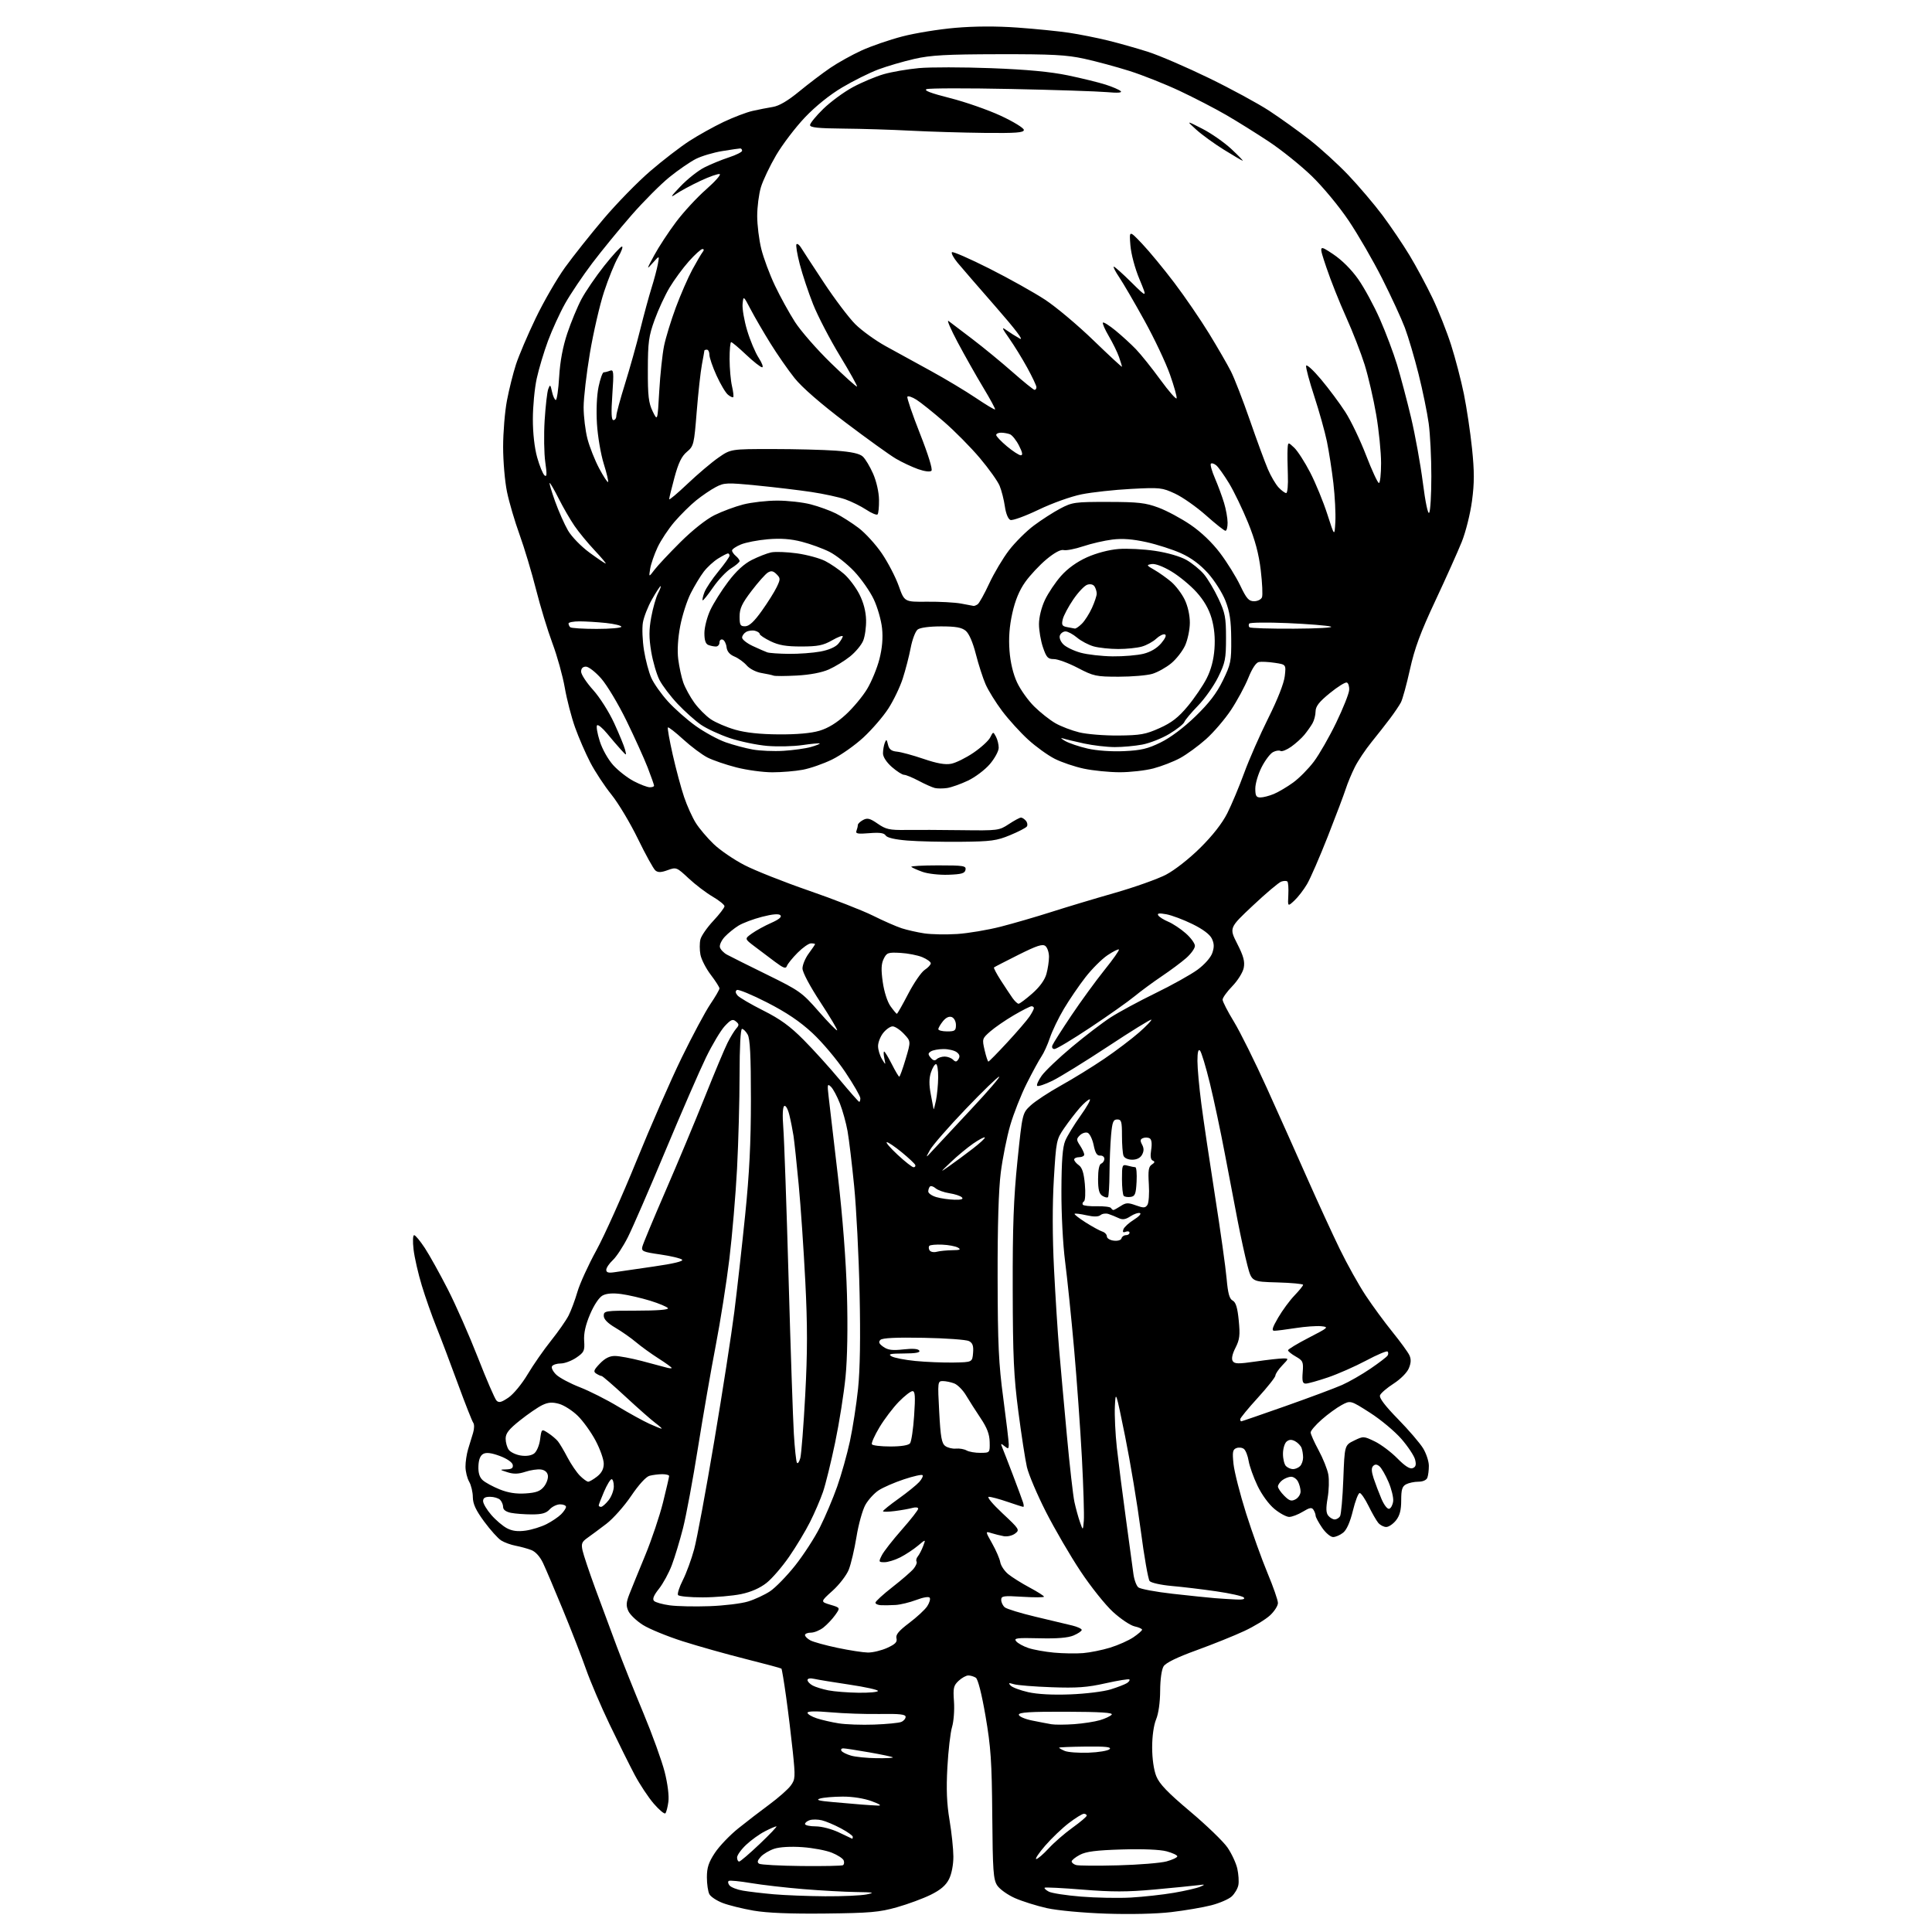 <?xml version="1.0" encoding="UTF-8" standalone="no"?>
<svg 
  version="1.1" 
  xmlns="http://www.w3.org/2000/svg" 
  xmlns:xlink="http://www.w3.org/1999/xlink" 
  xmlns:svg="http://www.w3.org/2000/svg"
  xmlns:rdf="http://www.w3.org/1999/02/22-rdf-syntax-ns#"
  xmlns:cc="http://creativecommons.org/ns#"
  xmlns:dc="http://purl.org/dc/elements/1.1/"
  viewBox="0 0 768 768"
  width="768"
  height="768"
>
<style>svg {background-color: white; }</style>"
<path stroke="none" fill="black" fill-rule="evenodd" d="M328.00,760.66C314.17,760.81 304.92,760.43 299.57,759.51C295.20,758.75 289.69,757.39 287.31,756.48C284.92,755.57 282.53,753.99 281.99,752.98C281.44,751.96 281.00,748.93 281.00,746.24C281.00,742.41 281.69,740.30 284.19,736.52C285.95,733.87 290.11,729.51 293.44,726.84C296.77,724.16 302.39,719.84 305.92,717.24C309.45,714.63 313.22,711.30 314.31,709.83C316.15,707.32 316.20,706.51 315.15,696.33C314.53,690.37 313.34,680.58 312.50,674.57C311.66,668.56 310.82,663.48 310.63,663.30C310.44,663.11 304.04,661.39 296.39,659.47C288.75,657.55 277.47,654.37 271.32,652.41C265.17,650.44 258.07,647.53 255.55,645.93C253.03,644.33 250.43,641.85 249.78,640.41C248.81,638.29 248.90,637.01 250.21,633.65C251.11,631.37 253.92,624.44 256.48,618.27C259.03,612.09 262.21,602.64 263.55,597.27C264.88,591.89 265.98,587.16 265.99,586.75C265.99,586.34 264.76,586.01 263.25,586.01C261.74,586.02 259.46,586.31 258.19,586.65C256.80,587.02 253.91,590.19 250.91,594.63C248.17,598.69 243.73,603.69 241.03,605.75C238.33,607.81 234.94,610.33 233.50,611.34C231.28,612.90 230.99,613.66 231.57,616.34C231.95,618.08 234.23,624.90 236.65,631.50C239.07,638.10 242.91,648.45 245.18,654.50C247.45,660.55 252.21,672.47 255.76,680.98C259.31,689.49 263.11,700.02 264.22,704.38C265.41,709.11 266.01,713.90 265.69,716.24C265.41,718.40 264.86,720.47 264.48,720.83C264.11,721.20 262.04,719.48 259.90,717.00C257.75,714.52 254.33,709.35 252.28,705.50C250.24,701.65 245.77,692.65 242.34,685.50C238.91,678.35 234.68,668.45 232.94,663.50C231.20,658.55 227.09,647.98 223.80,640.00C220.52,632.02 216.95,623.63 215.88,621.36C214.67,618.79 212.89,616.81 211.21,616.17C209.72,615.59 206.93,614.83 205.00,614.46C203.07,614.10 200.47,613.15 199.21,612.35C197.96,611.56 194.92,608.18 192.46,604.84C189.15,600.34 187.99,597.84 187.96,595.14C187.95,593.14 187.29,590.38 186.50,589.00C185.71,587.62 185.05,584.96 185.04,583.07C185.02,581.19 185.49,578.04 186.08,576.07C186.68,574.11 187.57,571.18 188.06,569.58C188.55,567.97 188.59,566.17 188.13,565.58C187.68,564.98 184.91,557.98 181.99,550.00C179.07,542.02 175.24,531.90 173.47,527.50C171.70,523.10 169.08,515.66 167.66,510.97C166.23,506.28 164.77,499.86 164.40,496.72C164.02,493.48 164.12,491.00 164.63,491.00C165.13,491.00 167.04,493.31 168.89,496.13C170.74,498.95 174.84,506.33 178.01,512.53C181.18,518.72 186.56,530.93 189.97,539.65C193.37,548.37 196.70,556.06 197.36,556.74C198.31,557.73 199.29,557.48 202.12,555.56C204.11,554.21 207.48,550.12 209.74,546.32C211.97,542.57 216.14,536.58 219.00,533.00C221.86,529.42 225.02,524.91 226.01,522.97C227.00,521.03 228.59,516.79 229.53,513.54C230.47,510.30 233.85,502.89 237.04,497.07C240.23,491.26 247.41,475.25 253.00,461.50C258.59,447.75 266.67,429.30 270.96,420.50C275.25,411.70 280.39,402.09 282.38,399.15C284.37,396.21 286.00,393.40 286.00,392.91C286.00,392.42 284.44,389.98 282.54,387.49C280.64,384.99 278.79,381.39 278.43,379.48C278.07,377.57 278.07,374.85 278.43,373.42C278.79,371.99 281.09,368.68 283.54,366.06C285.99,363.44 288.00,360.82 288.00,360.24C288.00,359.66 285.87,357.94 283.26,356.41C280.66,354.89 276.36,351.61 273.72,349.14C268.99,344.72 268.83,344.66 265.40,345.90C262.76,346.86 261.57,346.88 260.52,346.02C259.76,345.38 256.64,339.74 253.59,333.47C250.54,327.20 245.81,319.29 243.08,315.90C240.34,312.51 236.56,306.76 234.66,303.12C232.77,299.48 230.04,293.20 228.60,289.16C227.16,285.13 225.31,278.00 224.50,273.32C223.68,268.64 221.47,260.69 219.58,255.66C217.70,250.62 214.77,241.00 213.07,234.28C211.37,227.56 208.43,217.76 206.53,212.51C204.63,207.26 202.38,199.62 201.54,195.52C200.69,191.43 200.00,183.39 200.00,177.65C200.00,171.92 200.68,163.62 201.52,159.22C202.35,154.83 203.97,148.36 205.11,144.86C206.25,141.36 209.77,133.10 212.94,126.50C216.11,119.90 221.36,110.82 224.60,106.32C227.85,101.82 234.78,93.10 240.00,86.94C245.22,80.78 253.55,72.26 258.50,68.01C263.45,63.75 270.43,58.38 274.00,56.07C277.57,53.76 283.71,50.34 287.62,48.48C291.54,46.62 296.72,44.64 299.12,44.10C301.53,43.55 305.17,42.84 307.21,42.51C309.70,42.12 313.18,40.07 317.71,36.34C321.45,33.28 326.99,29.06 330.04,26.99C333.09,24.91 338.71,21.79 342.54,20.04C346.37,18.30 353.63,15.80 358.68,14.49C363.72,13.17 373.18,11.63 379.70,11.07C387.41,10.40 396.06,10.36 404.52,10.97C411.66,11.48 420.88,12.41 425.00,13.03C429.12,13.65 436.10,15.04 440.50,16.12C444.90,17.20 452.10,19.24 456.50,20.65C460.90,22.07 471.70,26.72 480.50,31.00C489.30,35.28 500.10,41.14 504.50,44.02C508.90,46.90 516.10,52.06 520.50,55.50C524.90,58.93 531.88,65.28 536.00,69.62C540.12,73.96 546.20,81.10 549.50,85.50C552.79,89.90 557.66,97.10 560.32,101.50C562.98,105.90 567.08,113.55 569.45,118.50C571.82,123.45 575.14,131.83 576.83,137.12C578.52,142.41 580.81,151.19 581.92,156.62C583.02,162.05 584.48,171.78 585.15,178.23C586.10,187.46 586.10,191.92 585.14,199.13C584.46,204.24 582.66,211.43 581.07,215.40C579.50,219.30 574.77,229.85 570.56,238.83C564.66,251.42 562.34,257.68 560.48,266.09C559.15,272.10 557.53,278.01 556.87,279.24C556.21,280.47 554.29,283.32 552.59,285.58C550.89,287.84 547.55,292.10 545.17,295.04C542.79,297.98 539.81,302.43 538.56,304.94C537.30,307.45 535.70,311.30 534.99,313.50C534.29,315.70 531.07,324.23 527.84,332.45C524.60,340.67 520.89,349.22 519.57,351.45C518.26,353.68 516.00,356.62 514.54,357.98C511.88,360.46 511.88,360.46 512.13,355.75C512.26,353.16 512.10,350.76 511.76,350.43C511.43,350.09 510.33,350.10 509.33,350.45C508.32,350.80 503.25,355.08 498.06,359.96C488.61,368.83 488.61,368.83 491.83,375.17C494.34,380.10 494.90,382.23 494.40,384.76C494.04,386.56 492.00,389.82 489.87,392.01C487.74,394.21 486.00,396.62 486.00,397.38C486.00,398.14 488.02,402.08 490.50,406.13C492.97,410.18 498.86,422.05 503.59,432.50C508.32,442.95 515.57,459.15 519.70,468.50C523.84,477.85 529.63,490.45 532.57,496.50C535.52,502.55 540.16,510.88 542.90,515.00C545.63,519.12 550.42,525.65 553.54,529.50C556.65,533.35 559.67,537.49 560.24,538.70C560.99,540.29 560.93,541.76 560.03,543.92C559.32,545.64 556.72,548.25 553.98,550.01C551.34,551.71 548.91,553.79 548.58,554.64C548.18,555.68 550.54,558.80 555.72,564.10C559.97,568.44 564.47,573.69 565.72,575.75C566.97,577.81 567.99,580.93 567.99,582.67C568.00,584.41 567.73,586.55 567.39,587.42C567.03,588.37 565.60,589.00 563.83,589.00C562.20,589.00 560.00,589.47 558.93,590.04C557.39,590.86 557.00,592.15 557.00,596.40C557.00,600.28 556.44,602.45 554.93,604.37C553.79,605.81 552.04,607.00 551.05,607.00C550.06,607.00 548.63,606.26 547.87,605.35C547.12,604.45 545.38,601.41 544.00,598.60C542.62,595.80 541.05,593.50 540.50,593.50C539.95,593.50 538.74,596.65 537.80,600.50C536.71,605.00 535.34,608.12 533.94,609.25C532.75,610.21 530.94,611.00 529.93,611.00C528.91,611.00 526.93,609.32 525.54,607.27C524.14,605.22 522.99,603.08 522.98,602.52C522.98,601.96 522.59,600.90 522.13,600.18C521.46,599.12 520.61,599.27 517.90,600.92C516.03,602.06 513.59,602.99 512.48,603.00C511.37,603.00 508.72,601.57 506.60,599.82C504.35,597.97 501.55,594.12 499.86,590.57C498.27,587.23 496.70,582.82 496.36,580.77C496.03,578.72 495.19,576.57 494.50,576.00C493.82,575.43 492.46,575.27 491.50,575.64C490.01,576.21 489.84,577.16 490.34,581.97C490.67,585.09 492.92,593.91 495.34,601.57C497.77,609.23 501.61,619.94 503.88,625.37C506.15,630.79 508.00,636.12 508.00,637.22C508.00,638.31 506.60,640.51 504.88,642.11C503.17,643.71 498.56,646.52 494.63,648.35C490.71,650.19 482.18,653.62 475.69,655.98C467.90,658.80 463.42,660.99 462.55,662.38C461.76,663.64 461.20,667.58 461.18,672.11C461.16,676.68 460.52,681.21 459.57,683.48C458.63,685.75 458.00,690.17 458.00,694.60C458.00,699.07 458.64,703.56 459.63,706.04C460.87,709.14 464.10,712.51 473.10,720.09C479.61,725.57 486.29,732.02 487.94,734.41C489.59,736.81 491.35,740.59 491.85,742.81C492.34,745.03 492.54,747.97 492.27,749.34C492.01,750.72 490.83,752.74 489.65,753.84C488.47,754.94 484.80,756.53 481.50,757.38C478.20,758.23 471.05,759.45 465.62,760.09C459.68,760.79 449.31,761.03 439.62,760.70C430.46,760.39 420.32,759.44 416.13,758.51C412.07,757.60 406.37,755.81 403.46,754.53C400.55,753.24 397.38,750.98 396.41,749.50C394.86,747.14 394.62,743.75 394.44,721.66C394.26,700.08 393.87,694.46 391.76,682.15C390.23,673.27 388.75,667.46 387.89,666.91C387.13,666.43 385.80,666.02 384.94,666.02C384.08,666.01 382.34,666.96 381.08,668.14C379.05,670.03 378.83,670.99 379.22,676.38C379.46,679.73 379.12,684.28 378.46,686.49C377.80,688.69 376.96,695.90 376.60,702.50C376.12,711.23 376.35,716.95 377.45,723.50C378.28,728.45 378.97,734.98 378.98,738.00C378.99,741.27 378.29,744.91 377.25,746.98C376.01,749.45 373.90,751.26 370.02,753.18C367.00,754.68 360.93,756.92 356.52,758.17C349.54,760.14 345.83,760.46 328.00,760.66zM449.50,754.31C454.45,754.03 462.15,753.18 466.61,752.42C471.07,751.66 475.80,750.57 477.11,750.00C479.23,749.08 479.11,749.02 476.00,749.42C474.07,749.67 466.35,750.43 458.83,751.12C448.08,752.10 442.01,752.10 430.43,751.16C422.33,750.50 415.50,750.16 415.26,750.40C415.02,750.64 415.76,751.34 416.91,751.95C418.05,752.56 423.83,753.46 429.74,753.93C435.66,754.41 444.55,754.58 449.50,754.31zM328.00,753.80C334.88,753.85 342.30,753.51 344.50,753.06C347.94,752.35 347.35,752.21 340.30,752.11C335.80,752.05 326.35,751.53 319.30,750.95C312.26,750.37 302.90,749.29 298.50,748.55C294.10,747.81 290.14,747.42 289.70,747.69C289.26,747.96 289.40,748.78 290.01,749.51C290.62,750.24 293.00,751.17 295.31,751.56C297.61,751.96 303.10,752.61 307.50,753.00C311.90,753.39 321.12,753.75 328.00,753.80zM318.63,741.77C327.24,741.86 334.66,741.71 335.10,741.44C335.55,741.16 335.67,740.31 335.38,739.55C335.09,738.78 332.97,737.40 330.67,736.48C328.38,735.55 323.09,734.56 318.91,734.27C314.34,733.95 309.92,734.20 307.78,734.91C305.84,735.55 303.42,736.99 302.41,738.10C301.07,739.58 300.90,740.32 301.77,740.86C302.43,741.27 310.02,741.68 318.63,741.77zM444.50,741.50C452.75,741.28 461.41,740.57 463.75,739.93C466.09,739.28 468.00,738.38 468.00,737.92C468.00,737.46 466.09,736.56 463.75,735.93C461.13,735.23 454.31,734.94 446.00,735.19C435.73,735.50 431.72,736.01 429.25,737.33C427.46,738.27 426.00,739.46 426.00,739.95C426.00,740.45 426.79,741.09 427.75,741.38C428.71,741.67 436.25,741.72 444.50,741.50zM293.82,740.00C294.27,740.00 297.95,736.85 302.00,733.00C306.05,729.15 309.03,726.00 308.64,726.00C308.24,726.00 306.19,726.88 304.07,727.97C301.95,729.05 298.59,731.46 296.61,733.33C294.62,735.20 293.00,737.47 293.00,738.37C293.00,739.27 293.37,740.00 293.82,740.00zM411.92,739.00C412.49,739.00 414.72,737.09 416.88,734.75C419.03,732.41 423.31,728.70 426.38,726.50C429.45,724.30 431.97,722.16 431.98,721.75C431.99,721.34 431.49,721.00 430.86,721.00C430.23,721.00 427.55,722.65 424.90,724.68C422.25,726.70 418.01,730.75 415.48,733.68C412.95,736.60 411.35,739.00 411.92,739.00zM338.75,730.92C338.89,730.96 339.00,730.62 339.00,730.16C339.00,729.70 336.86,728.18 334.25,726.79C331.64,725.39 328.22,723.95 326.66,723.59C325.11,723.22 322.97,723.19 321.91,723.53C320.86,723.86 320.00,724.55 320.00,725.07C320.00,725.58 321.91,726.01 324.25,726.01C326.67,726.02 330.66,727.07 333.50,728.43C336.25,729.76 338.61,730.88 338.75,730.92zM349.00,717.75C350.63,717.81 349.76,717.20 346.50,716.00C343.50,714.89 338.90,714.16 335.00,714.18C331.43,714.19 327.38,714.53 326.00,714.94C324.14,715.50 325.42,715.86 331.00,716.35C335.12,716.72 340.30,717.16 342.50,717.34C344.70,717.52 347.62,717.70 349.00,717.75zM348.42,698.91C352.22,698.96 355.14,698.81 354.91,698.58C354.68,698.34 350.44,697.44 345.49,696.58C340.55,695.71 335.91,695.00 335.19,695.00C334.47,695.00 334.16,695.44 334.49,695.98C334.82,696.53 336.54,697.38 338.30,697.89C340.06,698.40 344.61,698.86 348.42,698.91zM432.72,696.72C436.69,696.58 440.45,695.95 441.08,695.32C441.94,694.46 439.58,694.20 431.61,694.29C425.78,694.35 421.00,694.55 421.00,694.73C421.00,694.92 422.01,695.49 423.25,696.02C424.49,696.55 428.75,696.86 432.72,696.72zM347.50,685.55C352.45,685.37 357.29,684.90 358.25,684.50C359.21,684.11 360.00,683.20 360.00,682.48C360.00,681.48 357.61,681.21 349.75,681.34C344.11,681.43 335.34,681.13 330.25,680.67C324.21,680.14 321.00,680.20 321.00,680.85C321.00,681.40 322.64,682.39 324.65,683.05C326.66,683.71 330.60,684.62 333.40,685.06C336.21,685.51 342.55,685.73 347.50,685.55zM427.00,685.38C430.57,685.12 435.19,684.41 437.26,683.79C439.33,683.18 441.43,682.19 441.92,681.59C442.56,680.81 437.41,680.48 423.91,680.44C409.51,680.39 405.00,680.67 405.00,681.62C405.00,682.31 407.32,683.33 410.25,683.93C413.14,684.52 416.62,685.19 418.00,685.42C419.38,685.65 423.43,685.63 427.00,685.38zM425.50,673.54C431.55,673.31 438.75,672.42 441.50,671.56C444.25,670.71 447.16,669.58 447.97,669.06C448.78,668.54 449.22,667.89 448.95,667.61C448.67,667.34 444.41,668.03 439.48,669.13C432.22,670.77 428.10,671.07 418.00,670.70C411.12,670.46 404.38,669.91 403.00,669.49C400.96,668.87 400.73,668.97 401.73,670.04C402.40,670.76 405.55,671.94 408.73,672.66C412.39,673.49 418.51,673.82 425.50,673.54zM341.25,672.89C345.51,672.95 349.00,672.63 349.00,672.17C349.00,671.72 343.94,670.60 337.75,669.68C331.56,668.76 325.26,667.73 323.75,667.39C322.06,667.01 321.00,667.19 321.00,667.85C321.00,668.44 321.92,669.42 323.05,670.02C324.17,670.63 326.98,671.49 329.30,671.95C331.61,672.41 336.99,672.83 341.25,672.89zM430.50,657.14C433.25,656.92 438.12,655.94 441.31,654.96C444.51,653.97 448.67,652.12 450.56,650.83C452.44,649.55 453.99,648.20 453.99,647.83C454.00,647.46 452.65,646.86 450.99,646.50C449.34,646.13 445.49,643.56 442.44,640.77C439.39,637.99 433.58,630.71 429.53,624.60C425.47,618.50 419.29,607.88 415.78,601.00C412.28,594.12 408.87,586.08 408.20,583.13C407.53,580.17 406.00,570.27 404.81,561.13C402.99,547.20 402.62,539.30 402.57,512.50C402.51,487.51 402.93,476.34 404.45,461.50C406.41,442.50 406.41,442.50 409.70,439.43C411.52,437.74 416.94,434.17 421.75,431.50C426.56,428.83 434.32,424.04 439.00,420.86C443.68,417.68 449.88,412.98 452.80,410.42C455.71,407.86 457.90,405.57 457.67,405.33C457.43,405.10 449.72,409.86 440.52,415.93C431.33,421.99 421.36,428.15 418.37,429.61C415.38,431.07 412.65,431.98 412.30,431.64C411.96,431.29 412.76,429.48 414.09,427.61C415.42,425.75 420.79,420.63 426.03,416.24C431.27,411.85 438.25,406.52 441.53,404.40C444.81,402.29 452.85,397.95 459.39,394.76C465.92,391.58 473.42,387.39 476.04,385.47C478.82,383.43 481.27,380.66 481.90,378.85C482.71,376.52 482.67,375.09 481.73,373.12C480.93,371.44 478.14,369.35 473.99,367.32C470.42,365.57 465.75,363.82 463.61,363.43C460.77,362.92 459.91,363.04 460.42,363.88C460.82,364.51 462.60,365.64 464.39,366.39C466.18,367.14 469.30,369.20 471.32,370.98C473.35,372.75 475.00,375.01 475.00,376.00C475.00,376.99 473.44,379.16 471.53,380.84C469.63,382.51 465.24,385.78 461.78,388.10C458.33,390.43 453.48,394.00 451.00,396.04C448.52,398.09 440.67,403.64 433.54,408.38C426.42,413.12 419.96,417.00 419.19,417.00C418.37,417.00 418.02,416.39 418.35,415.53C418.66,414.72 422.04,409.41 425.85,403.72C429.67,398.03 435.59,389.90 439.01,385.64C442.44,381.39 445.03,377.70 444.78,377.45C444.53,377.19 442.47,378.23 440.22,379.74C437.96,381.26 434.02,385.20 431.46,388.50C428.89,391.80 425.05,397.44 422.91,401.04C420.77,404.64 418.27,409.81 417.36,412.54C416.45,415.27 414.92,418.62 413.97,420.00C413.03,421.38 410.40,426.20 408.13,430.72C405.86,435.24 402.92,442.71 401.58,447.33C400.24,451.94 398.55,460.39 397.82,466.11C396.96,472.91 396.52,487.37 396.57,508.00C396.62,534.46 396.98,542.11 398.82,555.81C400.02,564.78 401.00,573.05 401.00,574.18C401.00,575.99 400.79,576.08 399.31,574.87C397.81,573.65 397.72,573.72 398.45,575.50C398.91,576.60 400.82,581.55 402.71,586.50C404.59,591.45 406.38,596.29 406.68,597.25C406.99,598.21 407.03,599.00 406.77,599.00C406.52,599.00 403.70,598.10 400.50,597.00C397.30,595.90 393.97,595.00 393.09,595.01C392.18,595.01 394.50,597.81 398.50,601.56C405.26,607.88 405.43,608.16 403.50,609.62C402.40,610.45 400.38,610.92 399.00,610.66C397.62,610.40 395.41,609.85 394.07,609.43C391.65,608.67 391.65,608.67 394.42,613.59C395.94,616.29 397.38,619.62 397.62,621.00C397.86,622.38 399.28,624.51 400.78,625.74C402.28,626.97 406.09,629.36 409.25,631.05C412.41,632.74 415.00,634.38 415.00,634.70C415.00,635.02 411.18,635.04 406.50,634.75C398.84,634.27 398.00,634.40 398.00,635.99C398.00,636.96 398.64,638.29 399.42,638.94C400.21,639.59 405.72,641.28 411.67,642.69C417.63,644.11 424.19,645.67 426.25,646.17C428.31,646.67 430.00,647.46 430.00,647.92C430.00,648.38 428.54,649.37 426.75,650.13C424.54,651.06 420.19,651.42 413.12,651.24C404.13,651.02 402.90,651.18 403.95,652.44C404.62,653.24 406.81,654.45 408.83,655.12C410.85,655.80 415.43,656.62 419.00,656.95C422.57,657.28 427.75,657.36 430.50,657.14zM345.00,656.91C346.93,656.93 350.38,656.10 352.68,655.06C355.91,653.59 356.74,652.73 356.36,651.26C355.98,649.83 357.26,648.29 361.43,645.14C364.49,642.83 367.71,639.85 368.58,638.51C369.46,637.18 369.91,635.66 369.59,635.14C369.24,634.58 367.06,634.93 364.25,636.00C361.63,636.99 357.92,637.89 356.00,638.00C354.07,638.11 351.49,638.16 350.25,638.10C349.01,638.05 348.00,637.59 348.00,637.09C348.00,636.58 351.04,633.80 354.75,630.90C358.46,628.01 362.25,624.72 363.17,623.60C364.09,622.47 364.62,621.19 364.34,620.73C364.06,620.28 364.29,619.35 364.86,618.67C365.42,617.99 366.37,616.17 366.96,614.62C368.03,611.80 368.03,611.80 364.88,614.45C363.15,615.90 360.01,617.97 357.91,619.05C355.80,620.12 352.97,621.00 351.62,621.00C349.26,621.00 349.21,620.88 350.54,618.25C351.30,616.74 354.87,612.17 358.46,608.10C362.06,604.02 365.00,600.26 365.00,599.73C365.00,599.20 363.99,599.06 362.75,599.41C361.51,599.76 358.36,600.33 355.75,600.66C353.14,601.00 351.00,601.03 351.00,600.73C351.00,600.42 353.81,598.16 357.25,595.71C360.69,593.25 364.36,590.28 365.41,589.11C366.46,587.94 367.05,586.72 366.72,586.39C366.40,586.06 363.06,586.81 359.31,588.06C355.57,589.30 351.06,591.26 349.30,592.41C347.53,593.56 345.15,596.17 344.00,598.21C342.86,600.25 341.26,605.98 340.46,610.95C339.65,615.91 338.27,621.78 337.39,623.99C336.50,626.20 333.60,629.97 330.94,632.36C326.10,636.71 326.10,636.71 330.08,637.91C334.07,639.10 334.07,639.10 332.00,642.01C330.86,643.61 328.76,645.83 327.33,646.96C325.90,648.08 323.67,649.00 322.37,649.00C321.06,649.00 320.00,649.43 320.00,649.96C320.00,650.50 320.97,651.45 322.15,652.08C323.33,652.71 328.17,654.05 332.90,655.04C337.63,656.04 343.07,656.88 345.00,656.91zM282.00,638.48C287.77,638.28 294.68,637.44 297.35,636.62C300.01,635.81 303.95,633.98 306.10,632.56C308.24,631.14 312.72,626.54 316.06,622.35C319.39,618.15 323.84,611.30 325.94,607.11C328.05,602.92 331.13,595.65 332.79,590.94C334.45,586.24 336.73,578.14 337.85,572.94C338.97,567.75 340.43,558.35 341.09,552.05C341.88,544.47 342.09,531.63 341.70,514.05C341.39,499.45 340.41,480.30 339.54,471.50C338.67,462.70 337.49,452.85 336.91,449.61C336.33,446.37 334.96,441.42 333.86,438.61C332.77,435.80 331.17,432.82 330.31,432.00C328.90,430.65 328.82,431.04 329.40,436.00C329.76,439.02 331.42,453.20 333.08,467.50C334.98,483.91 336.31,501.25 336.68,514.50C337.05,527.63 336.84,539.94 336.11,547.34C335.47,553.86 333.62,565.57 331.99,573.38C330.37,581.18 328.19,590.03 327.16,593.04C326.12,596.05 323.81,601.43 322.01,605.00C320.21,608.58 316.49,614.78 313.72,618.78C310.96,622.79 306.91,627.49 304.71,629.23C302.10,631.29 298.58,632.85 294.60,633.68C291.25,634.38 284.36,634.97 279.31,634.98C274.25,634.99 269.85,634.57 269.52,634.04C269.20,633.51 270.06,630.83 271.45,628.10C272.84,625.36 274.86,619.83 275.95,615.81C277.04,611.79 280.62,592.52 283.90,573.00C287.19,553.48 290.79,530.30 291.90,521.50C293.01,512.70 294.95,495.38 296.21,483.00C297.89,466.45 298.50,454.29 298.50,437.00C298.50,419.69 298.16,412.91 297.21,411.25C296.51,410.01 295.50,409.00 294.96,409.00C294.38,409.00 294.00,416.20 293.99,427.25C293.99,437.29 293.53,454.05 292.99,464.50C292.44,474.95 291.06,491.15 289.93,500.50C288.80,509.85 286.35,525.38 284.49,535.00C282.63,544.62 279.47,562.85 277.45,575.50C275.44,588.15 272.76,602.55 271.50,607.50C270.23,612.45 268.24,619.05 267.06,622.16C265.89,625.27 263.58,629.51 261.93,631.58C259.84,634.22 259.26,635.66 260.00,636.40C260.58,636.98 263.40,637.77 266.27,638.15C269.15,638.54 276.23,638.69 282.00,638.48zM491.45,635.83C494.07,635.94 495.07,635.67 494.40,635.00C493.86,634.46 488.93,633.36 483.45,632.57C477.98,631.77 470.02,630.82 465.78,630.45C461.51,630.07 457.58,629.20 456.99,628.49C456.41,627.79 454.82,618.74 453.47,608.39C452.12,598.04 449.32,581.23 447.26,571.03C443.58,552.90 443.49,552.64 443.18,559.00C443.01,562.58 443.36,570.00 443.97,575.50C444.58,581.00 446.18,593.60 447.54,603.50C448.90,613.40 450.26,623.38 450.55,625.67C450.85,627.96 451.73,630.36 452.51,631.01C453.29,631.65 459.45,632.80 466.21,633.56C472.97,634.32 480.52,635.10 483.00,635.30C485.48,635.49 489.28,635.73 491.45,635.83zM208.98,608.44C211.44,608.09 215.17,606.93 217.27,605.86C219.37,604.79 221.96,603.04 223.04,601.96C224.12,600.88 225.00,599.55 225.00,599.00C225.00,598.45 223.94,598.00 222.65,598.00C221.37,598.00 219.50,598.90 218.50,600.00C217.13,601.51 215.42,602.00 211.47,602.00C208.60,602.00 204.84,601.72 203.12,601.38C201.12,600.97 200.00,600.15 200.00,599.08C200.00,598.15 199.46,596.86 198.80,596.20C198.14,595.54 196.34,595.00 194.80,595.00C192.79,595.00 192.01,595.49 192.04,596.75C192.06,597.71 193.52,600.17 195.29,602.20C197.05,604.24 199.85,606.62 201.50,607.49C203.62,608.61 205.81,608.89 208.98,608.44zM430.84,604.50C431.02,602.30 430.68,591.05 430.07,579.50C429.45,567.95 428.05,548.38 426.95,536.00C425.85,523.62 424.25,508.10 423.40,501.50C422.52,494.66 421.89,482.50 421.93,473.22C421.98,461.40 422.39,456.00 423.45,453.47C424.24,451.57 426.98,447.08 429.54,443.50C432.09,439.93 433.73,437.00 433.19,437.00C432.65,437.00 430.86,438.53 429.21,440.41C427.57,442.28 424.79,445.90 423.04,448.44C419.94,452.95 419.84,453.44 418.92,468.74C418.32,478.84 418.34,491.54 418.99,504.46C419.55,515.48 420.46,529.90 421.03,536.50C421.59,543.10 422.97,558.40 424.09,570.50C425.20,582.60 426.56,594.52 427.09,597.00C427.63,599.48 428.61,603.08 429.28,605.00C430.50,608.50 430.50,608.50 430.84,604.50zM530.56,604.00C531.29,604.00 532.24,603.44 532.68,602.75C533.12,602.06 533.71,595.42 533.99,588.00C534.50,574.50 534.50,574.50 538.26,572.66C541.95,570.86 542.08,570.86 546.49,572.99C548.95,574.18 552.97,577.20 555.44,579.70C558.50,582.81 560.44,584.05 561.56,583.61C562.80,583.14 563.04,582.29 562.53,580.24C562.16,578.73 559.70,575.02 557.08,572.00C554.45,568.98 548.83,564.28 544.57,561.57C536.84,556.63 536.84,556.63 533.32,558.53C531.39,559.57 527.82,562.16 525.40,564.30C522.98,566.43 521.00,568.73 521.00,569.41C521.00,570.09 522.42,573.27 524.16,576.49C525.90,579.70 527.64,584.03 528.02,586.12C528.40,588.20 528.28,592.41 527.75,595.47C527.04,599.61 527.11,601.43 528.02,602.52C528.69,603.34 529.84,604.00 530.56,604.00zM552.25,599.76C552.94,599.53 553.64,598.18 553.81,596.75C553.98,595.32 553.14,591.88 551.95,589.10C550.76,586.33 549.14,583.53 548.35,582.87C547.33,582.03 546.60,582.00 545.85,582.75C545.10,583.50 545.15,584.94 546.04,587.66C546.74,589.77 548.14,593.45 549.15,595.83C550.22,598.33 551.53,599.99 552.25,599.76zM238.93,599.00C239.44,599.00 240.79,597.81 241.93,596.37C243.07,594.92 244.00,592.44 244.00,590.87C244.00,589.29 243.61,588.00 243.12,588.00C242.64,588.00 241.29,590.22 240.12,592.94C238.96,595.65 238.00,598.12 238.00,598.44C238.00,598.75 238.42,599.00 238.93,599.00zM514.99,596.00C516.10,595.41 517.00,594.02 517.00,592.90C517.00,591.78 516.53,590.00 515.96,588.93C515.40,587.87 514.16,587.01 513.21,587.03C512.27,587.05 510.71,587.66 509.75,588.39C508.79,589.12 508.00,590.25 508.00,590.91C508.00,591.56 509.12,593.21 510.49,594.58C512.54,596.63 513.35,596.88 514.99,596.00zM208.92,593.66C213.12,593.39 214.75,592.79 216.21,590.98C217.25,589.71 217.96,587.73 217.80,586.58C217.61,585.24 216.62,584.38 215.05,584.15C213.71,583.96 210.91,584.37 208.83,585.06C206.06,585.97 204.18,586.02 201.77,585.25C198.50,584.20 198.50,584.20 201.32,584.10C203.43,584.03 204.06,583.56 203.82,582.28C203.62,581.27 201.48,579.81 198.68,578.77C195.35,577.54 193.34,577.28 192.11,577.94C190.92,578.58 190.28,580.19 190.18,582.80C190.07,585.50 190.61,587.24 191.90,588.41C192.93,589.34 195.97,590.99 198.64,592.06C201.99,593.41 205.18,593.91 208.92,593.66zM233.82,589.00C234.32,589.00 235.92,588.07 237.37,586.93C239.18,585.50 240.00,583.91 240.00,581.82C240.00,580.15 238.54,576.02 236.75,572.66C234.96,569.29 231.77,564.85 229.65,562.79C227.53,560.72 224.19,558.59 222.23,558.05C219.52,557.30 217.92,557.42 215.58,558.54C213.89,559.35 209.91,562.07 206.75,564.59C202.27,568.15 201.00,569.77 201.00,571.89C201.00,573.39 201.56,575.39 202.25,576.33C202.94,577.27 205.08,578.29 207.00,578.59C209.18,578.94 211.19,578.63 212.32,577.79C213.34,577.02 214.38,574.59 214.70,572.19C215.27,567.95 215.27,567.95 217.89,569.65C219.32,570.58 221.07,572.06 221.77,572.92C222.47,573.79 224.20,576.69 225.60,579.38C227.01,582.06 229.23,585.32 230.54,586.63C231.84,587.93 233.32,589.00 233.82,589.00zM514.00,584.00C514.88,584.00 516.14,583.46 516.80,582.80C517.46,582.14 518.00,580.60 518.00,579.38C518.00,578.16 517.72,576.44 517.38,575.55C517.04,574.67 515.89,573.48 514.82,572.90C513.42,572.16 512.46,572.20 511.44,573.05C510.65,573.71 510.00,575.90 510.00,577.92C510.00,579.95 510.54,582.14 511.20,582.80C511.86,583.46 513.12,584.00 514.00,584.00zM318.14,579.58C318.55,578.02 319.43,566.74 320.09,554.51C321.00,537.50 321.01,526.91 320.12,509.39C319.48,496.80 318.31,479.52 317.50,471.00C316.70,462.48 315.76,453.70 315.43,451.50C315.09,449.30 314.36,445.59 313.79,443.26C313.21,440.85 312.33,439.29 311.76,439.65C311.13,440.04 310.98,443.31 311.38,448.39C311.73,452.85 312.67,479.68 313.47,508.00C314.27,536.33 315.22,564.23 315.57,570.00C315.92,575.77 316.47,580.93 316.79,581.46C317.12,581.99 317.72,581.14 318.14,579.58zM389.74,577.53C393.50,577.50 393.50,577.50 393.41,573.25C393.35,570.14 392.38,567.58 389.81,563.75C387.88,560.86 385.27,556.78 384.02,554.68C382.77,552.57 380.65,550.44 379.31,549.93C377.97,549.42 375.93,549.00 374.78,549.00C372.74,549.00 372.71,549.29 373.35,561.25C373.88,571.26 374.32,573.74 375.75,574.80C376.71,575.51 378.62,575.98 380.00,575.84C381.38,575.71 383.28,576.04 384.24,576.58C385.19,577.12 387.67,577.55 389.74,577.53zM353.94,575.00C358.20,575.00 361.13,574.53 361.74,573.75C362.29,573.06 363.02,568.11 363.38,562.75C363.90,555.04 363.77,553.00 362.73,553.00C362.01,553.00 359.55,554.91 357.27,557.25C354.99,559.59 351.53,564.15 349.59,567.39C347.65,570.63 346.30,573.67 346.59,574.14C346.88,574.61 350.19,575.00 353.94,575.00zM263.00,567.92C263.27,567.90 262.18,566.90 260.56,565.69C258.94,564.49 253.61,559.79 248.71,555.25C243.81,550.71 239.51,546.99 239.15,546.98C238.79,546.98 237.83,546.55 237.02,546.03C235.78,545.25 236.02,544.59 238.45,542.05C240.48,539.94 242.32,539.00 244.44,539.02C246.12,539.02 250.88,539.91 255.00,540.98C259.12,542.06 263.51,543.23 264.75,543.58C265.99,543.94 267.00,544.03 267.00,543.79C267.00,543.54 264.64,541.83 261.75,539.99C258.86,538.15 254.86,535.26 252.86,533.57C250.86,531.88 247.15,529.28 244.61,527.79C241.52,525.97 240.00,524.40 240.00,523.04C240.00,521.09 240.58,521.00 253.06,521.00C261.27,521.00 265.89,520.64 265.52,520.03C265.19,519.49 262.01,518.16 258.47,517.06C254.92,515.97 249.74,514.77 246.95,514.40C243.60,513.95 241.09,514.15 239.54,514.98C238.15,515.72 236.13,518.75 234.56,522.44C232.76,526.69 232.01,530.02 232.21,533.00C232.47,536.97 232.20,537.56 229.10,539.68C227.23,540.95 224.45,542.00 222.91,542.00C221.37,542.00 219.81,542.50 219.44,543.10C219.06,543.71 219.82,545.22 221.13,546.47C222.43,547.71 226.65,549.95 230.50,551.45C234.35,552.95 241.16,556.39 245.63,559.09C250.11,561.79 255.73,564.88 258.13,565.97C260.54,567.06 262.73,567.94 263.00,567.92zM493.42,565.00C493.65,565.00 501.61,562.26 511.10,558.91C520.59,555.56 530.67,551.79 533.48,550.55C536.30,549.30 541.39,546.38 544.79,544.06C548.20,541.74 551.26,539.39 551.59,538.85C551.93,538.31 551.92,537.59 551.58,537.25C551.24,536.91 547.40,538.53 543.04,540.86C538.68,543.18 531.85,546.19 527.88,547.54C523.90,548.89 519.94,550.00 519.07,550.00C517.81,550.00 517.56,549.09 517.84,545.51C518.17,541.38 517.95,540.88 515.11,539.26C513.40,538.29 512.01,537.17 512.01,536.76C512.00,536.35 515.71,534.11 520.25,531.77C528.13,527.71 528.35,527.51 525.19,527.19C523.37,527.01 518.78,527.34 515.00,527.93C511.21,528.52 507.43,529.00 506.58,529.00C505.40,529.00 505.75,527.80 508.11,523.75C509.80,520.86 512.71,516.91 514.59,514.96C516.46,513.01 518.00,511.11 518.00,510.74C518.00,510.37 513.40,509.94 507.78,509.78C497.57,509.50 497.57,509.50 495.86,503.00C494.93,499.43 493.20,491.55 492.03,485.50C490.85,479.45 488.54,467.32 486.88,458.54C485.22,449.76 482.55,437.18 480.94,430.59C479.33,424.01 477.56,418.16 477.01,417.61C476.33,416.93 476.00,418.29 476.00,421.75C476.00,424.58 476.69,432.21 477.54,438.70C478.38,445.19 480.84,461.75 483.00,475.50C485.16,489.25 487.23,504.01 487.60,508.29C488.12,514.17 488.71,516.31 490.01,517.00C491.27,517.68 491.92,519.81 492.42,524.90C493.00,530.76 492.79,532.48 491.13,535.75C489.87,538.21 489.46,540.13 490.01,541.02C490.74,542.20 492.21,542.23 499.24,541.21C503.84,540.54 508.68,540.00 509.99,540.00C512.37,540.00 512.37,540.00 509.69,542.80C508.21,544.35 507.00,546.14 507.00,546.79C507.00,547.43 503.85,551.42 500.00,555.64C496.15,559.86 493.00,563.70 493.00,564.16C493.00,564.62 493.19,565.00 493.42,565.00zM379.00,541.63C386.50,541.50 386.50,541.50 386.81,537.82C387.04,535.01 386.66,533.89 385.21,533.11C384.16,532.55 376.06,531.96 367.20,531.80C356.17,531.59 350.75,531.86 349.97,532.63C349.12,533.48 349.42,534.18 351.17,535.40C352.97,536.67 354.77,536.90 359.12,536.41C362.82,535.99 364.98,536.15 365.43,536.89C365.91,537.66 364.05,538.01 359.31,538.03C353.86,538.05 352.88,538.28 354.40,539.16C355.44,539.77 359.71,540.60 363.90,541.01C368.08,541.42 374.88,541.70 379.00,541.63zM244.25,505.73C246.04,505.46 253.04,504.45 259.80,503.47C267.65,502.35 271.76,501.36 271.15,500.75C270.62,500.22 266.74,499.29 262.52,498.68C255.55,497.68 254.89,497.39 255.35,495.54C255.62,494.42 259.76,484.50 264.53,473.50C269.31,462.50 276.35,445.66 280.18,436.07C284.01,426.48 288.06,416.81 289.19,414.57C290.31,412.33 291.87,409.78 292.64,408.89C293.86,407.51 293.84,407.11 292.53,406.03C291.27,404.98 290.53,405.29 288.11,407.88C286.51,409.60 283.14,415.23 280.63,420.40C278.11,425.57 270.86,442.25 264.50,457.47C258.15,472.69 251.43,488.15 249.58,491.82C247.72,495.50 245.03,499.59 243.60,500.92C242.17,502.26 241.00,503.99 241.00,504.78C241.00,505.84 241.87,506.09 244.25,505.73zM372.36,497.60C373.54,497.29 376.30,497.01 378.50,496.98C381.63,496.95 382.13,496.72 380.80,495.95C379.87,495.41 377.08,494.87 374.60,494.77C372.12,494.66 369.81,494.86 369.45,495.22C369.09,495.57 369.12,496.39 369.51,497.02C369.90,497.66 371.19,497.92 372.36,497.60zM445.82,492.25C446.00,491.56 446.79,491.00 447.57,491.00C448.36,491.00 449.00,490.56 449.00,490.03C449.00,489.50 448.32,489.32 447.49,489.64C446.41,490.06 446.15,489.76 446.59,488.63C446.92,487.76 448.81,486.05 450.78,484.83C452.74,483.61 453.81,482.44 453.15,482.22C452.48,481.99 450.77,482.58 449.35,483.51C447.39,484.79 446.23,484.96 444.63,484.19C443.46,483.64 441.66,482.91 440.62,482.57C439.59,482.24 438.18,482.44 437.48,483.01C436.63,483.72 434.83,483.75 431.89,483.09C429.50,482.55 427.38,482.29 427.16,482.51C426.95,482.72 428.93,484.27 431.56,485.94C434.20,487.61 437.18,489.24 438.18,489.56C439.18,489.87 440.00,490.75 440.00,491.50C440.00,492.25 441.24,493.01 442.75,493.18C444.34,493.37 445.64,492.97 445.82,492.25zM442.59,481.00C442.86,481.00 444.16,480.29 445.49,479.42C447.56,478.06 448.41,478.02 451.51,479.14C454.57,480.25 455.26,480.22 456.11,478.97C456.66,478.16 456.92,474.45 456.68,470.73C456.34,465.26 456.58,463.75 457.88,462.92C459.07,462.16 459.17,461.74 458.25,461.36C457.40,461.00 457.20,459.62 457.61,457.04C457.99,454.64 457.79,452.99 457.06,452.54C456.42,452.14 455.23,452.08 454.41,452.40C453.24,452.84 453.15,453.41 453.99,454.99C454.76,456.42 454.76,457.58 454.00,459.00C453.31,460.28 451.91,461.00 450.07,461.00C448.39,461.00 446.96,460.35 446.61,459.42C446.27,458.55 446.00,454.95 446.00,451.42C446.00,445.80 445.77,445.00 444.12,445.00C442.53,445.00 442.14,446.00 441.67,451.25C441.36,454.69 441.08,461.52 441.04,466.43C441.01,471.34 440.74,475.60 440.44,475.89C440.15,476.19 439.14,475.95 438.20,475.35C436.93,474.55 436.50,472.86 436.50,468.65C436.50,465.07 436.95,462.85 437.75,462.54C438.44,462.28 439.00,461.42 439.00,460.64C439.00,459.86 438.24,459.28 437.31,459.36C436.07,459.46 435.37,458.33 434.74,455.19C434.25,452.82 433.18,450.62 432.35,450.30C431.52,449.99 430.14,450.44 429.27,451.30C427.83,452.74 427.84,453.11 429.35,455.40C430.26,456.79 431.00,458.40 431.00,458.96C431.00,459.53 430.10,460.00 429.00,460.00C427.90,460.00 427.00,460.42 427.00,460.94C427.00,461.46 427.83,462.47 428.85,463.19C430.17,464.13 430.85,466.26 431.25,470.75C431.56,474.19 431.40,477.26 430.89,477.57C430.38,477.88 430.17,478.47 430.43,478.88C430.68,479.29 433.19,479.57 436.00,479.50C438.82,479.44 441.35,479.75 441.62,480.19C441.89,480.64 442.33,481.00 442.59,481.00zM379.45,476.91C382.18,476.97 383.08,476.68 382.36,475.96C381.79,475.39 379.57,474.66 377.41,474.33C375.26,474.00 372.79,473.11 371.92,472.36C371.05,471.61 370.04,471.30 369.67,471.66C369.30,472.03 369.00,472.92 369.00,473.64C369.00,474.36 370.46,475.37 372.25,475.88C374.04,476.40 377.28,476.86 379.45,476.91zM449.46,475.79C448.34,475.95 447.10,475.77 446.71,475.38C446.32,474.99 446.00,471.99 446.00,468.72C446.00,463.03 446.10,462.79 448.25,463.37C449.49,463.70 450.86,463.98 451.31,463.99C451.75,463.99 451.98,466.59 451.81,469.75C451.55,474.65 451.20,475.54 449.46,475.79zM377.50,463.42C379.70,461.88 383.84,458.81 386.71,456.60C389.58,454.40 391.72,452.39 391.48,452.15C391.24,451.90 389.15,453.01 386.84,454.60C384.54,456.20 380.59,459.46 378.08,461.86C373.50,466.23 373.50,466.23 377.50,463.42zM363.15,464.00C363.71,464.00 364.02,463.59 363.83,463.10C363.65,462.60 361.26,460.35 358.52,458.10C355.78,455.84 353.08,454.02 352.52,454.04C351.96,454.06 353.89,456.31 356.82,459.04C359.75,461.77 362.60,464.00 363.15,464.00zM371.05,457.00C372.81,455.07 379.63,447.76 386.21,440.75C392.78,433.74 397.71,428.00 397.17,428.00C396.63,428.00 390.63,433.80 383.84,440.90C377.05,447.99 370.68,455.31 369.67,457.15C367.84,460.50 367.84,460.50 371.05,457.00zM372.06,437.50C372.51,435.30 372.91,431.14 372.94,428.25C372.97,425.36 372.58,423.00 372.08,423.00C371.57,423.00 370.66,424.49 370.07,426.30C369.30,428.61 369.28,431.21 369.99,434.94C370.54,437.87 371.05,440.55 371.11,440.89C371.18,441.22 371.60,439.70 372.06,437.50zM341.56,438.00C341.80,438.00 342.00,437.35 342.00,436.57C342.00,435.78 339.30,431.09 336.00,426.16C332.70,421.22 326.82,414.24 322.93,410.64C317.95,406.03 312.65,402.46 304.92,398.50C298.90,395.42 293.50,393.19 292.94,393.54C292.25,393.96 292.32,394.68 293.15,395.68C293.83,396.50 298.43,399.20 303.37,401.68C310.18,405.10 314.05,407.92 319.44,413.35C323.35,417.28 329.83,424.44 333.83,429.25C337.84,434.06 341.32,438.00 341.56,438.00zM357.47,428.00C357.72,428.00 358.86,424.83 360.01,420.97C362.11,413.93 362.11,413.93 359.31,410.97C357.77,409.33 355.75,408.00 354.83,408.00C353.90,408.00 352.21,409.19 351.07,410.63C349.93,412.08 349.02,414.45 349.04,415.88C349.05,417.32 349.76,419.62 350.59,421.00C352.11,423.50 352.11,423.50 351.54,420.75C351.22,419.24 351.19,418.00 351.46,418.00C351.74,418.00 353.11,420.25 354.50,423.00C355.89,425.75 357.23,428.00 357.47,428.00zM372.36,421.04C372.93,420.47 374.34,420.00 375.50,420.00C376.66,420.00 378.16,420.56 378.84,421.24C379.83,422.23 380.27,422.18 381.02,420.99C381.68,419.94 381.46,419.13 380.29,418.25C379.37,417.56 377.02,417.01 375.06,417.02C373.10,417.02 370.85,417.44 370.06,417.94C368.86,418.70 368.84,419.11 369.97,420.47C370.90,421.59 371.63,421.77 372.36,421.04zM392.90,422.00C393.15,422.00 396.53,418.56 400.42,414.35C404.32,410.14 408.28,405.53 409.24,404.10C410.20,402.67 410.99,401.16 410.99,400.75C411.00,400.34 410.57,400.00 410.05,400.00C409.53,400.00 406.36,401.61 402.99,403.58C399.63,405.55 395.41,408.46 393.61,410.04C390.43,412.83 390.37,413.02 391.40,417.45C391.98,419.95 392.66,422.00 392.90,422.00zM332.77,409.56C332.99,409.34 329.99,404.30 326.09,398.35C321.93,392.01 319.00,386.48 319.00,384.97C319.00,383.55 320.12,380.86 321.50,379.00C322.88,377.14 324.00,375.47 324.00,375.31C324.00,375.14 323.27,375.00 322.38,375.00C321.49,375.00 319.09,376.69 317.04,378.75C314.99,380.81 313.08,383.18 312.80,384.00C312.40,385.19 311.44,384.86 308.08,382.34C305.76,380.61 302.08,377.84 299.90,376.18C295.94,373.18 295.94,373.18 298.93,371.05C300.57,369.88 304.00,368.00 306.56,366.87C309.64,365.51 310.88,364.48 310.22,363.82C309.56,363.16 307.10,363.37 302.94,364.44C299.49,365.32 295.27,366.91 293.56,367.96C291.86,369.01 289.42,370.99 288.14,372.35C286.86,373.71 285.97,375.57 286.16,376.48C286.35,377.39 287.62,378.75 289.00,379.50C290.38,380.25 297.57,383.85 305.00,387.49C317.84,393.80 318.84,394.51 325.43,402.05C329.24,406.40 332.55,409.79 332.77,409.56zM376.50,410.00C379.58,410.00 380.00,409.69 380.00,407.47C380.00,406.04 379.28,404.66 378.34,404.30C377.28,403.90 376.02,404.49 374.84,405.94C373.83,407.20 373.00,408.62 373.00,409.11C373.00,409.60 374.57,410.00 376.50,410.00zM356.52,403.00C356.73,403.00 358.76,399.43 361.03,395.06C363.30,390.70 366.25,386.41 367.58,385.54C368.91,384.67 370.00,383.49 370.00,382.93C370.00,382.36 368.49,381.27 366.64,380.49C364.78,379.72 360.86,378.95 357.93,378.79C353.00,378.52 352.48,378.71 351.28,381.16C350.30,383.15 350.21,385.44 350.91,390.39C351.46,394.25 352.73,398.22 353.99,399.99C355.17,401.64 356.31,403.00 356.52,403.00zM404.91,399.00C405.35,399.00 407.79,397.17 410.33,394.94C413.28,392.35 415.31,389.55 415.96,387.19C416.53,385.16 416.99,382.09 416.99,380.37C417.00,378.65 416.36,376.72 415.58,376.07C414.46,375.14 412.24,375.86 404.83,379.56C399.70,382.13 395.33,384.38 395.13,384.57C394.92,384.76 396.14,387.07 397.83,389.71C399.53,392.34 401.63,395.51 402.50,396.75C403.38,397.99 404.46,399.00 404.91,399.00zM380.50,371.28C384.90,370.99 392.68,369.68 397.79,368.37C402.90,367.06 411.90,364.44 417.79,362.56C423.68,360.67 435.02,357.26 443.00,354.98C450.98,352.70 460.20,349.42 463.50,347.70C466.95,345.90 472.73,341.37 477.11,337.03C482.02,332.18 485.84,327.29 487.86,323.29C489.58,319.88 492.60,312.68 494.57,307.29C496.53,301.91 500.86,292.07 504.18,285.42C507.87,278.04 510.41,271.57 510.72,268.75C511.24,264.16 511.24,264.16 506.74,263.48C504.26,263.11 501.42,262.96 500.43,263.16C499.29,263.37 497.73,265.73 496.22,269.50C494.89,272.80 491.80,278.52 489.35,282.22C486.89,285.92 482.41,291.15 479.39,293.84C476.36,296.54 471.74,299.91 469.12,301.34C466.50,302.77 461.70,304.62 458.47,305.47C455.23,306.31 449.19,306.99 445.04,306.98C440.89,306.97 434.52,306.33 430.87,305.56C427.22,304.79 422.00,303.02 419.26,301.63C416.52,300.24 411.75,296.80 408.67,293.98C405.58,291.16 400.96,286.07 398.40,282.68C395.84,279.28 392.86,274.48 391.78,272.00C390.70,269.52 388.96,264.12 387.91,260.00C386.72,255.32 385.20,251.84 383.89,250.75C382.28,249.42 379.94,249.00 374.08,249.00C369.45,249.00 365.74,249.50 364.78,250.25C363.89,250.94 362.65,254.20 362.02,257.50C361.39,260.80 359.97,266.29 358.87,269.69C357.78,273.10 355.18,278.50 353.11,281.69C351.04,284.89 346.58,290.05 343.19,293.18C339.81,296.30 334.22,300.23 330.77,301.92C327.32,303.61 322.08,305.44 319.11,305.99C316.15,306.55 310.71,307.00 307.02,307.00C303.34,307.00 296.91,306.13 292.74,305.06C288.57,304.00 283.38,302.22 281.21,301.11C279.04,300.00 274.71,296.76 271.60,293.92C268.48,291.07 265.74,288.93 265.50,289.17C265.26,289.41 266.13,294.31 267.43,300.05C268.73,305.80 270.76,313.35 271.94,316.83C273.11,320.31 275.21,324.95 276.60,327.15C277.98,329.35 281.18,333.12 283.70,335.53C286.21,337.95 291.70,341.70 295.89,343.87C300.07,346.04 311.60,350.61 321.50,354.03C331.40,357.45 342.88,361.93 347.00,363.98C351.12,366.04 356.26,368.29 358.40,368.99C360.55,369.69 364.60,370.60 367.40,371.03C370.21,371.45 376.10,371.56 380.50,371.28zM376.99,347.73C373.37,347.85 368.81,347.34 366.68,346.57C364.57,345.81 362.58,344.92 362.26,344.59C361.93,344.27 366.72,344.00 372.91,344.00C383.07,344.00 384.11,344.17 383.81,345.75C383.54,347.17 382.27,347.54 376.99,347.73zM382.00,334.62C374.57,334.70 365.00,334.48 360.71,334.13C355.73,333.73 352.62,333.00 352.07,332.12C351.45,331.11 349.70,330.86 345.56,331.20C340.97,331.58 340.01,331.41 340.46,330.25C340.76,329.47 341.00,328.44 341.00,327.95C341.00,327.47 341.94,326.57 343.08,325.96C344.80,325.04 345.82,325.30 348.90,327.43C352.15,329.68 353.60,330.01 360.07,329.92C364.16,329.86 374.16,329.90 382.29,330.01C396.71,330.20 397.18,330.14 401.02,327.60C403.19,326.17 405.36,325.00 405.86,325.00C406.35,325.00 407.23,325.58 407.82,326.28C408.41,326.99 408.57,328.01 408.19,328.54C407.81,329.08 404.80,330.64 401.50,332.00C396.20,334.20 393.92,334.51 382.00,334.62zM501.03,317.00C502.15,317.00 504.56,316.38 506.39,315.61C508.21,314.85 511.66,312.81 514.04,311.08C516.43,309.36 520.14,305.60 522.30,302.73C524.45,299.86 528.45,292.88 531.17,287.24C533.90,281.59 536.21,275.78 536.31,274.34C536.42,272.90 536.00,271.54 535.39,271.32C534.78,271.10 531.74,272.99 528.64,275.52C524.36,279.00 522.99,280.76 522.96,282.80C522.95,284.29 522.38,286.44 521.71,287.58C521.05,288.73 519.60,290.77 518.50,292.11C517.40,293.45 515.04,295.58 513.26,296.84C511.47,298.10 509.57,298.85 509.03,298.52C508.49,298.18 507.13,298.39 506.02,298.99C504.91,299.58 502.87,302.29 501.50,305.00C500.12,307.71 499.00,311.52 499.00,313.47C499.00,316.35 499.37,317.00 501.03,317.00zM376.50,313.25C374.85,313.49 372.65,313.49 371.62,313.25C370.58,313.00 367.70,311.72 365.22,310.40C362.73,309.08 360.11,308.00 359.39,308.00C358.66,308.00 356.48,306.60 354.53,304.90C352.40,303.02 351.00,300.88 351.00,299.48C351.00,298.21 351.32,296.34 351.70,295.33C352.32,293.73 352.48,293.82 352.99,296.00C353.43,297.87 354.32,298.57 356.54,298.79C358.17,298.94 362.94,300.24 367.13,301.67C372.54,303.51 375.75,304.07 378.13,303.60C379.99,303.24 383.97,301.27 386.98,299.22C389.99,297.17 392.99,294.43 393.63,293.13C394.79,290.79 394.81,290.79 395.90,292.82C396.51,293.94 397.00,295.94 397.00,297.25C397.00,298.57 395.41,301.49 393.47,303.76C391.54,306.02 387.60,308.99 384.72,310.34C381.85,311.70 378.15,313.00 376.50,313.25zM258.25,312.95C259.21,312.98 260.00,312.70 260.00,312.33C260.00,311.96 258.85,308.70 257.45,305.08C256.04,301.46 252.25,293.09 249.02,286.47C245.79,279.85 241.27,272.32 238.99,269.72C236.70,267.12 233.97,265.00 232.92,265.00C231.67,265.00 231.00,265.70 231.00,266.99C231.00,268.08 233.14,271.35 235.75,274.24C238.41,277.19 242.11,283.02 244.16,287.50C246.18,291.90 248.12,296.62 248.47,298.00C249.11,300.50 249.11,300.50 246.81,297.98C245.54,296.59 243.05,293.69 241.28,291.53C239.51,289.38 237.74,287.93 237.35,288.32C236.96,288.71 237.43,291.53 238.40,294.59C239.40,297.78 241.70,301.87 243.76,304.16C245.74,306.35 249.42,309.22 251.93,310.53C254.44,311.84 257.29,312.93 258.25,312.95zM311.50,298.46C315.35,298.22 320.23,297.54 322.34,296.94C324.46,296.34 326.03,295.71 325.84,295.54C325.65,295.37 322.57,295.66 319.00,296.18C315.43,296.71 309.12,296.85 305.00,296.51C300.88,296.16 294.19,294.76 290.13,293.41C286.08,292.05 280.91,289.65 278.63,288.09C276.36,286.52 272.19,282.79 269.36,279.80C266.53,276.80 263.28,272.51 262.13,270.26C260.99,268.01 259.52,262.95 258.86,259.01C257.95,253.46 257.95,250.37 258.89,245.27C259.56,241.66 260.77,237.41 261.58,235.85C262.39,234.28 262.85,233.00 262.60,233.00C262.35,233.00 260.81,235.36 259.18,238.25C257.54,241.14 255.91,245.32 255.55,247.54C255.19,249.76 255.39,254.71 256.00,258.52C256.61,262.34 257.92,267.27 258.91,269.48C259.89,271.69 262.85,275.88 265.48,278.79C268.11,281.70 273.11,286.12 276.60,288.61C280.08,291.09 285.42,294.00 288.46,295.07C291.51,296.14 296.36,297.44 299.25,297.95C302.14,298.47 307.65,298.70 311.50,298.46zM446.81,298.59C453.61,298.28 456.27,297.65 461.42,295.11C465.32,293.20 470.59,289.24 475.21,284.76C480.65,279.49 483.63,275.59 486.10,270.52C489.27,264.02 489.50,262.88 489.43,254.02C489.38,246.66 488.85,243.21 487.13,238.80C485.90,235.66 482.78,230.75 480.20,227.87C477.07,224.39 473.50,221.74 469.50,219.94C466.20,218.45 459.99,216.45 455.71,215.50C450.25,214.30 446.20,213.99 442.21,214.48C439.07,214.86 433.83,216.07 430.57,217.16C427.31,218.25 423.82,218.92 422.81,218.66C421.65,218.36 419.15,219.70 415.98,222.34C413.24,224.63 409.44,228.69 407.54,231.37C405.19,234.67 403.55,238.65 402.41,243.76C401.26,248.93 400.91,253.60 401.29,258.64C401.64,263.33 402.72,267.88 404.28,271.24C405.62,274.13 408.69,278.45 411.11,280.83C413.52,283.22 417.30,286.20 419.50,287.47C421.70,288.74 425.98,290.38 429.00,291.12C432.02,291.87 439.02,292.43 444.55,292.38C453.32,292.30 455.40,291.93 460.92,289.45C465.75,287.29 468.41,285.22 472.15,280.73C474.84,277.49 478.23,272.51 479.67,269.67C481.42,266.23 482.45,262.30 482.77,257.93C483.09,253.55 482.70,249.49 481.63,245.79C480.54,242.05 478.57,238.63 475.61,235.36C473.20,232.69 468.73,229.00 465.68,227.17C462.35,225.17 459.22,223.99 457.82,224.22C455.63,224.58 455.69,224.72 458.90,226.55C460.77,227.62 463.77,229.76 465.58,231.29C467.39,232.83 469.79,236.01 470.93,238.36C472.18,240.94 472.99,244.58 472.98,247.57C472.97,250.28 472.12,254.33 471.11,256.57C470.09,258.81 467.60,262.01 465.57,263.68C463.55,265.35 460.17,267.23 458.08,267.86C455.98,268.49 449.97,269.00 444.71,269.00C435.73,269.00 434.74,268.79 428.43,265.50C424.74,263.57 420.47,262.00 418.95,262.00C416.55,262.00 415.98,261.38 414.59,257.32C413.72,254.75 413.00,250.59 413.01,248.07C413.02,245.37 413.98,241.45 415.37,238.50C416.67,235.75 419.56,231.44 421.81,228.91C424.44,225.95 428.08,223.34 432.10,221.53C435.84,219.86 440.82,218.54 444.60,218.24C448.05,217.96 454.62,218.30 459.19,218.98C464.13,219.72 469.18,221.19 471.64,222.59C473.92,223.90 477.03,226.43 478.55,228.23C480.08,230.03 482.68,234.40 484.34,237.94C487.02,243.64 487.36,245.42 487.36,253.60C487.36,261.91 487.05,263.45 484.24,269.16C482.52,272.65 478.92,277.75 476.24,280.50C473.56,283.25 471.11,286.18 470.80,287.00C470.48,287.82 467.80,289.95 464.84,291.73C461.88,293.51 457.05,295.42 454.09,295.98C451.14,296.54 446.20,296.99 443.11,296.98C440.03,296.97 434.57,296.34 431.00,295.57C427.43,294.80 423.60,293.88 422.50,293.52C421.40,293.16 421.78,293.61 423.35,294.52C424.91,295.42 428.96,296.80 432.35,297.57C436.00,298.40 441.87,298.82 446.81,298.59zM309.57,291.93C316.76,291.98 322.43,291.47 325.76,290.48C329.19,289.46 332.64,287.34 336.19,284.08C339.11,281.41 342.95,276.80 344.71,273.86C346.48,270.91 348.67,265.58 349.58,262.02C350.70,257.63 351.04,253.65 350.63,249.73C350.30,246.54 348.81,241.35 347.32,238.21C345.84,235.07 342.35,230.09 339.57,227.14C336.78,224.19 332.36,220.70 329.74,219.37C327.11,218.04 322.16,216.23 318.73,215.35C314.33,214.22 310.38,213.93 305.25,214.36C301.26,214.70 296.42,215.63 294.50,216.44C292.57,217.24 291.00,218.32 291.00,218.83C291.00,219.34 291.68,220.32 292.50,221.00C293.32,221.68 294.00,222.60 294.00,223.04C294.00,223.48 292.48,224.78 290.61,225.93C288.75,227.08 285.53,230.49 283.45,233.51C281.37,236.53 279.50,238.84 279.31,238.64C279.11,238.44 279.43,236.99 280.03,235.42C280.63,233.85 283.12,230.13 285.56,227.16C288.00,224.20 290.00,221.37 290.00,220.89C290.00,220.40 289.72,220.00 289.37,220.00C289.02,220.00 287.27,220.91 285.47,222.02C283.68,223.12 281.10,225.49 279.75,227.27C278.39,229.04 276.06,232.91 274.57,235.85C273.08,238.79 271.20,244.64 270.40,248.85C269.47,253.68 269.18,258.53 269.60,262.00C269.98,265.02 270.88,269.21 271.61,271.30C272.35,273.39 274.31,276.99 275.98,279.30C277.64,281.61 280.59,284.58 282.53,285.90C284.47,287.22 288.86,289.10 292.28,290.08C296.45,291.27 302.15,291.88 309.57,291.93zM316.74,268.54C312.21,268.78 308.05,268.80 307.50,268.57C306.95,268.35 304.79,267.88 302.70,267.53C300.54,267.17 297.99,265.86 296.83,264.52C295.69,263.21 293.49,261.62 291.94,260.98C290.05,260.19 289.01,258.96 288.81,257.23C288.64,255.81 287.94,254.47 287.25,254.24C286.56,254.02 286.00,254.55 286.00,255.42C286.00,256.29 285.36,257.00 284.58,257.00C283.80,257.00 282.45,256.73 281.58,256.39C280.49,255.97 280.00,254.50 280.01,251.64C280.02,249.36 281.08,245.25 282.37,242.50C283.66,239.75 286.86,234.67 289.48,231.21C292.65,227.01 295.77,224.14 298.87,222.58C301.41,221.30 304.86,219.95 306.52,219.59C308.18,219.24 312.81,219.41 316.82,219.97C320.82,220.54 325.86,221.91 328.02,223.01C330.18,224.11 333.56,226.43 335.54,228.17C337.51,229.90 340.26,233.55 341.64,236.28C343.27,239.50 344.20,243.07 344.28,246.43C344.35,249.28 343.83,253.00 343.12,254.70C342.42,256.40 340.07,259.22 337.90,260.96C335.73,262.71 331.93,265.03 329.47,266.12C326.65,267.37 321.94,268.26 316.74,268.54zM442.31,260.91C446.60,260.96 452.12,260.49 454.57,259.88C457.43,259.16 459.96,257.65 461.63,255.67C463.28,253.70 463.80,252.43 463.04,252.18C462.39,251.96 460.84,252.74 459.59,253.92C458.34,255.09 455.79,256.49 453.92,257.02C452.04,257.56 447.81,258.00 444.51,257.99C441.20,257.99 436.83,257.52 434.78,256.96C432.74,256.39 429.75,254.82 428.14,253.46C426.53,252.11 424.47,251.00 423.57,251.00C422.67,251.00 421.66,251.71 421.33,252.58C420.98,253.49 421.56,255.01 422.70,256.15C423.79,257.24 426.89,258.73 429.59,259.47C432.29,260.21 438.01,260.86 442.31,260.91zM313.61,259.92C317.53,259.96 323.15,259.55 326.11,259.00C329.47,258.38 332.16,257.20 333.25,255.89C334.21,254.73 335.00,253.40 335.00,252.95C335.00,252.49 333.09,253.21 330.75,254.55C327.24,256.55 325.12,256.98 318.57,256.99C312.54,257.00 309.59,256.50 306.32,254.91C303.94,253.76 302.00,252.46 302.00,252.03C302.00,251.59 301.16,251.01 300.14,250.75C299.12,250.48 297.55,250.68 296.64,251.18C295.74,251.69 295.00,252.71 295.00,253.46C295.00,254.21 296.91,255.72 299.25,256.81C301.59,257.90 304.18,259.03 305.00,259.32C305.82,259.61 309.70,259.88 313.61,259.92zM237.17,250.00C242.57,250.00 247.00,249.61 247.00,249.14C247.00,248.67 244.23,248.00 240.85,247.64C237.47,247.29 232.75,247.00 230.35,247.00C227.96,247.00 226.00,247.38 226.00,247.83C226.00,248.29 226.30,248.97 226.67,249.33C227.03,249.70 231.76,250.00 237.17,250.00zM427.25,249.86C427.66,249.94 428.94,249.06 430.09,247.91C431.24,246.76 433.03,243.95 434.07,241.66C435.11,239.37 435.96,236.82 435.96,236.00C435.97,235.18 435.58,233.89 435.11,233.14C434.59,232.32 433.45,232.04 432.22,232.43C431.11,232.78 428.60,235.42 426.65,238.29C424.70,241.15 422.81,244.70 422.46,246.17C421.93,248.41 422.19,248.91 424.16,249.28C425.45,249.53 426.84,249.79 427.25,249.86zM514.42,249.91C523.81,249.87 530.38,249.49 529.00,249.07C527.62,248.66 519.88,248.04 511.79,247.69C503.70,247.35 496.85,247.44 496.57,247.89C496.29,248.35 496.34,249.01 496.69,249.36C497.05,249.71 505.02,249.96 514.42,249.91zM296.25,248.95C297.83,248.91 299.79,247.09 302.81,242.84C305.19,239.52 307.86,235.26 308.76,233.38C310.28,230.20 310.27,229.84 308.68,228.25C307.37,226.94 306.55,226.79 305.23,227.60C304.28,228.18 301.36,231.46 298.75,234.89C294.94,239.88 294.00,241.90 294.00,245.06C294.00,248.50 294.29,248.99 296.25,248.95zM387.00,240.86C387.27,240.92 388.00,240.64 388.62,240.23C389.23,239.83 391.30,236.12 393.21,232.00C395.12,227.88 398.67,221.91 401.09,218.75C403.52,215.59 407.97,211.15 410.99,208.90C414.01,206.64 418.73,203.60 421.49,202.15C426.23,199.65 427.27,199.50 440.50,199.52C452.49,199.54 455.36,199.87 460.50,201.78C463.80,203.00 469.54,206.08 473.25,208.61C477.49,211.50 481.86,215.68 485.01,219.86C487.77,223.51 491.37,229.31 493.01,232.75C495.51,237.99 496.41,239.00 498.53,239.00C499.92,239.00 501.33,238.29 501.66,237.43C502.00,236.57 501.77,231.73 501.17,226.68C500.39,220.14 498.94,214.69 496.11,207.74C493.92,202.38 490.53,195.35 488.57,192.12C486.61,188.89 484.32,185.68 483.48,184.98C482.64,184.29 481.68,183.99 481.34,184.33C481.00,184.66 481.73,187.27 482.96,190.12C484.19,192.98 485.82,197.38 486.58,199.91C487.35,202.43 487.98,205.96 487.99,207.75C488.00,209.54 487.62,211.00 487.15,211.00C486.68,211.00 483.19,208.24 479.40,204.86C475.60,201.49 470.07,197.60 467.09,196.22C461.95,193.83 461.10,193.74 449.59,194.35C442.94,194.70 434.12,195.67 430.00,196.49C425.75,197.34 418.31,200.00 412.83,202.63C407.51,205.18 402.47,207.01 401.65,206.69C400.75,206.35 399.86,204.17 399.45,201.31C399.07,198.66 398.14,194.99 397.38,193.15C396.63,191.30 393.09,186.33 389.51,182.09C385.94,177.85 379.50,171.34 375.22,167.63C370.93,163.91 366.02,159.98 364.30,158.89C362.58,157.80 360.96,157.27 360.70,157.71C360.44,158.14 362.69,164.74 365.70,172.37C368.96,180.63 370.80,186.60 370.27,187.13C369.73,187.67 367.58,187.41 364.96,186.49C362.54,185.63 358.57,183.77 356.14,182.34C353.70,180.91 344.69,174.43 336.11,167.94C326.27,160.49 318.78,153.98 315.86,150.31C313.30,147.11 308.98,140.90 306.25,136.49C303.52,132.09 299.98,126.02 298.40,122.99C295.52,117.50 295.52,117.50 295.19,120.84C295.01,122.68 295.82,127.40 297.00,131.34C298.18,135.28 300.25,140.19 301.59,142.25C302.93,144.31 303.55,146.00 302.95,146.00C302.36,146.00 299.50,143.75 296.59,141.00C293.69,138.25 291.01,136.00 290.65,136.00C290.29,136.00 290.01,139.04 290.02,142.75C290.04,146.46 290.46,151.29 290.97,153.47C291.48,155.66 291.70,157.63 291.47,157.86C291.24,158.10 290.29,157.66 289.36,156.89C288.42,156.13 286.39,152.70 284.83,149.27C283.27,145.85 282.00,142.13 282.00,141.02C282.00,139.91 281.55,139.00 281.00,139.00C280.45,139.00 280.00,139.16 280.00,139.36C280.00,139.56 279.56,142.06 279.02,144.91C278.48,147.76 277.55,156.20 276.95,163.67C275.91,176.74 275.76,177.33 273.04,179.62C270.95,181.38 269.68,184.01 268.11,189.81C266.95,194.12 266.00,198.00 266.00,198.45C266.00,198.89 269.30,196.12 273.33,192.29C277.36,188.47 282.87,183.80 285.58,181.92C290.50,178.50 290.50,178.50 307.00,178.50C316.07,178.50 327.46,178.79 332.31,179.15C338.43,179.60 341.68,180.30 342.96,181.47C343.98,182.39 345.83,185.47 347.08,188.32C348.40,191.35 349.38,195.65 349.42,198.66C349.46,201.51 349.20,204.13 348.84,204.49C348.48,204.85 346.45,204.01 344.34,202.61C342.23,201.22 338.49,199.37 336.03,198.50C333.57,197.64 327.49,196.32 322.53,195.57C317.56,194.83 307.79,193.66 300.81,192.98C288.95,191.82 287.89,191.86 284.54,193.62C282.57,194.65 279.06,197.04 276.73,198.92C274.40,200.80 270.53,204.63 268.13,207.42C265.73,210.22 262.70,214.78 261.40,217.56C260.09,220.35 258.77,224.17 258.46,226.06C257.90,229.50 257.90,229.50 260.17,226.50C261.42,224.85 266.06,219.90 270.48,215.50C275.30,210.71 280.73,206.41 284.02,204.78C287.03,203.29 292.18,201.37 295.46,200.53C298.74,199.69 304.83,199.00 309.00,199.00C313.17,199.00 319.16,199.67 322.32,200.50C325.48,201.32 329.96,202.95 332.28,204.11C334.60,205.28 338.67,207.87 341.31,209.87C343.96,211.87 348.12,216.43 350.55,220.00C352.98,223.57 356.00,229.38 357.25,232.89C359.52,239.29 359.52,239.29 368.51,239.19C373.46,239.14 379.52,239.47 382.00,239.92C384.48,240.38 386.73,240.80 387.00,240.86zM240.76,224.00C241.05,224.00 239.07,221.64 236.35,218.75C233.63,215.86 230.02,211.47 228.34,209.00C226.65,206.53 223.85,201.69 222.12,198.25C220.39,194.81 218.76,192.00 218.51,192.00C218.25,192.00 219.21,195.26 220.64,199.25C222.07,203.24 224.39,208.47 225.79,210.88C227.22,213.33 230.95,217.18 234.28,219.63C237.55,222.03 240.46,224.00 240.76,224.00zM530.82,207.43C531.00,204.17 530.64,197.25 530.04,192.05C529.43,186.85 528.27,179.40 527.47,175.49C526.66,171.59 524.40,163.52 522.45,157.56C520.50,151.61 519.04,146.14 519.20,145.41C519.37,144.69 522.03,147.11 525.12,150.80C528.21,154.48 532.56,160.32 534.78,163.77C537.01,167.22 540.73,174.98 543.05,181.02C545.38,187.06 547.67,192.00 548.14,192.00C548.61,192.00 549.00,188.44 549.00,184.10C549.00,179.75 548.13,171.08 547.06,164.83C545.99,158.58 543.92,149.64 542.47,144.98C541.01,140.32 537.69,131.78 535.08,126.00C532.47,120.22 528.95,111.39 527.27,106.36C524.20,97.23 524.20,97.23 529.87,100.99C533.42,103.35 537.18,107.10 539.93,111.01C542.34,114.45 546.22,121.60 548.55,126.90C550.89,132.21 553.95,140.36 555.37,145.02C556.78,149.69 559.28,159.12 560.92,166.00C562.55,172.88 564.66,184.49 565.60,191.81C566.63,199.84 567.64,204.60 568.14,203.81C568.60,203.09 568.98,196.57 568.98,189.32C568.99,182.07 568.52,172.62 567.93,168.32C567.34,164.02 565.53,155.19 563.90,148.70C562.28,142.21 559.82,133.92 558.46,130.29C557.09,126.65 553.03,117.86 549.45,110.76C545.87,103.65 539.86,93.27 536.09,87.67C532.24,81.95 525.79,74.18 521.37,69.92C517.04,65.75 509.45,59.65 504.50,56.36C499.55,53.08 491.89,48.29 487.47,45.73C483.06,43.17 474.73,38.86 468.97,36.15C463.21,33.44 454.23,29.87 449.00,28.21C443.77,26.56 435.68,24.37 431.00,23.35C423.93,21.81 418.22,21.51 397.00,21.55C376.11,21.59 370.05,21.93 363.50,23.41C359.10,24.41 352.64,26.30 349.14,27.61C345.65,28.92 339.19,32.13 334.79,34.75C329.82,37.69 324.19,42.23 319.95,46.69C316.19,50.65 311.06,57.40 308.53,61.69C306.01,65.99 303.29,71.72 302.47,74.43C301.66,77.14 301.00,82.29 301.00,85.87C301.00,89.45 301.73,95.33 302.62,98.94C303.51,102.55 305.95,109.10 308.04,113.50C310.13,117.90 313.72,124.42 316.02,128.00C318.32,131.57 324.72,138.90 330.24,144.27C335.77,149.65 340.46,153.87 340.67,153.66C340.89,153.45 337.81,147.92 333.84,141.39C329.87,134.85 325.10,125.67 323.24,121.00C321.38,116.33 318.99,109.16 317.93,105.08C316.87,101.01 316.28,97.41 316.62,97.08C316.96,96.76 317.74,97.34 318.37,98.36C318.99,99.39 323.07,105.63 327.43,112.24C331.79,118.85 337.45,126.34 340.00,128.88C342.56,131.42 347.99,135.35 352.07,137.60C356.16,139.86 364.23,144.29 370.00,147.44C375.77,150.60 383.81,155.42 387.86,158.15C391.91,160.88 395.38,162.96 395.56,162.77C395.75,162.58 393.62,158.64 390.83,154.02C388.04,149.39 383.48,141.31 380.68,136.05C377.89,130.80 376.25,126.99 377.05,127.59C377.85,128.19 382.10,131.41 386.50,134.76C390.90,138.11 398.10,144.02 402.50,147.90C406.90,151.78 410.84,154.96 411.25,154.98C411.66,154.99 412.00,154.51 412.00,153.91C412.00,153.31 410.35,149.83 408.34,146.16C406.33,142.50 403.10,137.26 401.17,134.52C398.20,130.29 398.04,129.80 400.09,131.26C401.41,132.21 403.79,133.71 405.38,134.59C407.19,135.60 403.69,130.97 395.88,122.04C389.07,114.25 382.20,106.32 380.62,104.41C379.04,102.49 378.04,100.62 378.41,100.26C378.77,99.89 385.47,102.82 393.29,106.76C401.10,110.70 411.08,116.28 415.45,119.15C419.83,122.03 428.49,129.31 434.70,135.33C440.92,141.34 446.00,146.05 446.00,145.78C446.00,145.52 445.47,143.77 444.82,141.90C444.17,140.03 442.35,136.31 440.77,133.63C439.20,130.95 438.14,128.52 438.43,128.24C438.72,127.95 440.99,129.39 443.48,131.43C445.96,133.47 449.60,136.79 451.55,138.82C453.50,140.84 457.87,146.29 461.24,150.92C464.62,155.55 467.54,158.89 467.72,158.33C467.91,157.78 466.71,153.50 465.06,148.83C463.41,144.15 458.85,134.51 454.92,127.41C451.00,120.31 446.50,112.59 444.93,110.25C443.35,107.91 442.38,106.00 442.76,106.00C443.14,106.00 446.29,108.81 449.76,112.25C456.08,118.50 456.08,118.50 452.96,111.00C451.14,106.65 449.63,100.98 449.35,97.50C448.87,91.50 448.87,91.50 454.03,96.92C456.86,99.90 462.61,106.87 466.80,112.40C471.00,117.94 477.21,127.02 480.62,132.58C484.03,138.15 487.95,144.93 489.33,147.66C490.71,150.38 494.09,159.11 496.85,167.06C499.60,175.00 502.82,183.75 504.00,186.50C505.17,189.25 507.08,192.51 508.24,193.75C509.40,194.99 510.77,196.00 511.28,196.00C511.80,196.00 512.10,192.78 511.94,188.75C511.79,184.76 511.74,180.18 511.83,178.58C512.00,175.65 512.00,175.65 514.46,177.96C515.81,179.23 518.69,183.70 520.85,187.89C523.01,192.07 526.06,199.52 527.64,204.43C530.50,213.35 530.50,213.35 530.82,207.43zM241.72,191.61C241.95,191.38 241.18,188.11 240.00,184.35C238.82,180.58 237.61,173.45 237.30,168.50C236.97,163.10 237.22,157.20 237.94,153.75C238.60,150.59 239.52,148.00 239.99,148.00C240.46,148.00 241.57,147.72 242.47,147.37C243.95,146.81 244.04,147.74 243.41,156.87C242.91,164.21 243.03,167.00 243.86,167.00C244.49,167.00 245.00,166.24 245.00,165.32C245.00,164.40 246.55,158.66 248.45,152.57C250.35,146.48 253.07,136.78 254.50,131.00C255.93,125.22 257.95,117.80 258.98,114.50C260.02,111.20 261.15,106.92 261.51,105.00C262.15,101.50 262.15,101.50 259.49,104.50C256.94,107.37 256.96,107.24 260.05,101.50C261.83,98.20 265.73,92.25 268.72,88.27C271.70,84.29 277.09,78.46 280.68,75.31C284.27,72.15 286.71,69.40 286.09,69.20C285.48,68.99 282.03,70.20 278.42,71.89C274.82,73.58 270.44,75.94 268.69,77.13C266.22,78.82 266.64,78.12 270.50,74.08C273.25,71.19 277.52,67.81 280.00,66.56C282.48,65.30 286.86,63.50 289.75,62.56C292.64,61.61 295.00,60.43 295.00,59.92C295.00,59.41 294.66,59.00 294.25,59.01C293.84,59.01 290.63,59.48 287.13,60.05C283.63,60.62 278.90,62.02 276.63,63.17C274.36,64.32 269.64,67.56 266.15,70.38C262.66,73.20 255.88,80.00 251.07,85.50C246.27,91.00 239.22,99.61 235.41,104.64C231.61,109.67 226.77,116.87 224.65,120.64C222.54,124.41 219.48,131.10 217.84,135.50C216.21,139.89 214.19,146.64 213.35,150.50C212.51,154.35 211.82,161.59 211.82,166.59C211.81,172.18 212.47,178.03 213.53,181.82C214.48,185.20 215.80,188.42 216.46,188.97C217.39,189.74 217.46,188.56 216.76,183.73C216.27,180.30 216.15,172.84 216.50,167.14C216.86,161.44 217.50,155.81 217.94,154.64C218.66,152.70 218.80,152.80 219.44,155.75C219.84,157.54 220.51,159.00 220.94,159.00C221.37,159.00 221.98,154.84 222.28,149.75C222.64,143.63 223.74,137.79 225.51,132.50C226.98,128.10 229.51,121.99 231.13,118.93C232.76,115.87 236.83,109.91 240.18,105.68C243.53,101.46 246.70,98.00 247.23,98.00C247.76,98.00 247.07,99.91 245.71,102.25C244.35,104.59 241.83,110.78 240.12,116.00C238.40,121.22 235.88,132.17 234.50,140.33C233.13,148.49 232.00,158.18 232.00,161.87C232.00,165.56 232.69,171.23 233.53,174.46C234.37,177.69 236.47,182.97 238.18,186.19C239.89,189.40 241.49,191.85 241.72,191.61zM405.77,180.98C406.67,180.99 406.47,179.88 405.06,177.12C403.98,174.99 402.35,172.97 401.46,172.62C400.57,172.28 398.97,172.00 397.92,172.00C396.86,172.00 396.00,172.41 396.00,172.92C396.00,173.42 397.91,175.44 400.25,177.40C402.59,179.36 405.07,180.97 405.77,180.98zM262.06,155.50C262.44,148.90 263.30,140.80 263.97,137.50C264.65,134.20 266.76,127.32 268.66,122.20C270.56,117.09 273.51,110.34 275.20,107.20C276.90,104.07 278.73,100.94 279.27,100.25C279.91,99.43 279.89,99.00 279.22,99.00C278.65,99.00 276.23,101.19 273.84,103.87C271.45,106.55 268.01,111.24 266.18,114.29C264.35,117.34 261.67,123.13 260.21,127.17C257.88,133.60 257.55,136.03 257.53,147.00C257.50,157.36 257.83,160.18 259.44,163.50C261.38,167.50 261.38,167.50 262.06,155.50zM494.00,63.89C493.73,63.87 490.35,61.89 486.50,59.50C482.65,57.11 477.70,53.51 475.50,51.51C471.50,47.88 471.50,47.88 477.94,51.18C481.49,53.00 486.66,56.61 489.44,59.20C492.23,61.80 494.27,63.91 494.00,63.89zM391.25,52.83C382.59,52.73 369.43,52.34 362.00,51.95C354.57,51.56 342.54,51.18 335.25,51.12C325.19,51.03 322.00,50.69 322.00,49.72C322.00,49.01 324.36,46.12 327.25,43.30C330.14,40.48 335.43,36.59 339.00,34.66C342.57,32.73 348.12,30.40 351.32,29.48C354.52,28.57 360.82,27.48 365.32,27.07C369.82,26.66 382.73,26.68 394.00,27.10C408.21,27.64 417.57,28.52 424.50,29.96C430.00,31.10 436.75,32.76 439.50,33.64C442.25,34.52 444.95,35.69 445.50,36.23C446.16,36.88 444.28,37.01 440.00,36.62C436.43,36.30 419.25,35.73 401.84,35.37C384.43,35.01 369.36,35.04 368.34,35.44C367.08,35.93 369.96,37.04 377.59,38.97C383.69,40.51 392.80,43.69 397.84,46.03C402.88,48.37 407.00,50.90 407.00,51.65C407.00,52.73 403.92,52.97 391.25,52.83z" />

</svg>